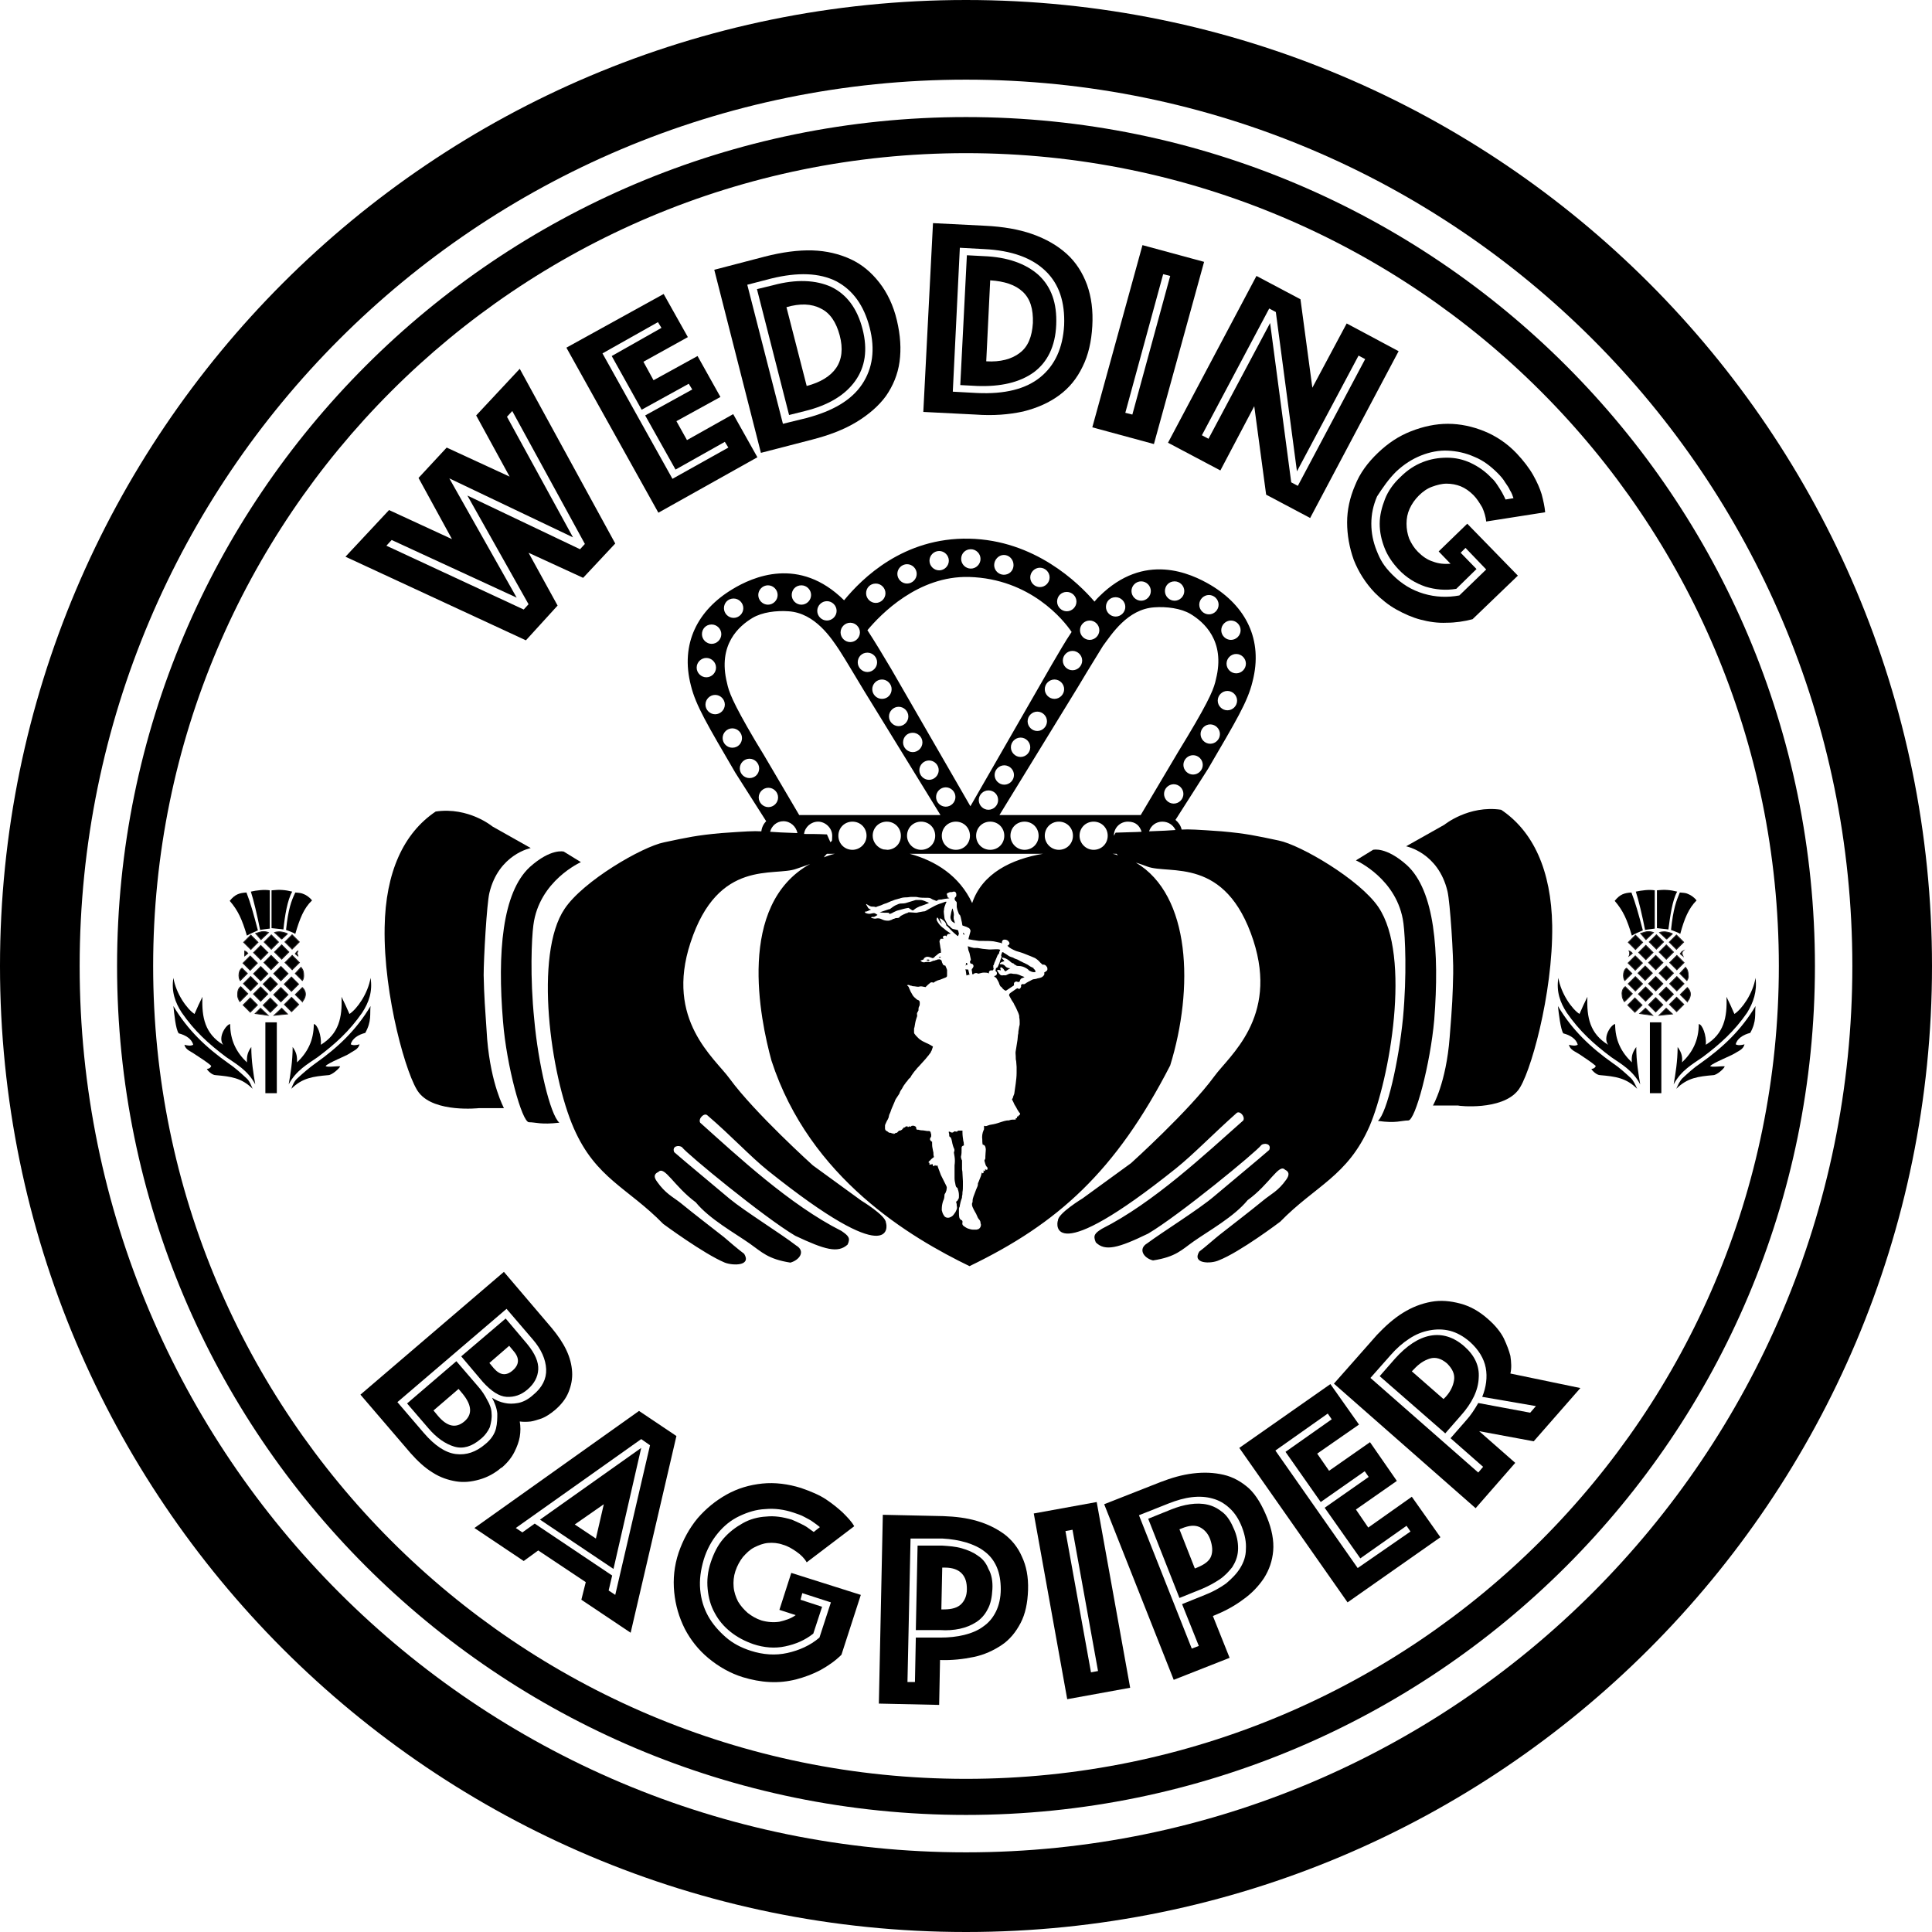 <?xml version="1.0" encoding="UTF-8"?>
<svg id="Layer_1" xmlns="http://www.w3.org/2000/svg" version="1.1" viewBox="0 0 439 439">
  <!-- Generator: Adobe Illustrator 29.3.1, SVG Export Plug-In . SVG Version: 2.1.0 Build 151)  -->
  <defs>
    <style>
      .st0 {
        stroke-miterlimit: 10;
        stroke-width: .2px;
      }

      .st0, .st1 {
        stroke: #231f20;
      }

      .st1 {
        stroke-miterlimit: 10;
        stroke-width: .2px;
      }
    </style>
  </defs>
  <g id="Layer_11" data-name="Layer_1">
    <g>
      <path d="M352.7,210.3c-.2-12.5-4.3-21.4-11.6-26.3-7.4-1.1-12.9,3.4-12.9,3.4l-8.7,4.9s7.3,1.4,9.4,10.2c.6,2.5,1.4,14.9,1.3,18.7-.1,4.8-.2,7.2-.8,14.5-.8,10.4-3.8,15.5-3.8,15.5h5.7c0,.1,9.9,1.2,13.6-3.4,2.7-3.2,8-21.9,7.8-37.5h0Z"/>
      <path d="M319.7,196.6c-4.8-4.3-7.7-3.5-7.7-3.5l-3.9,2.4s9.5,4.2,10.8,14.3c.4,3.1.8,11.7-.1,21.5-1,10-3.6,21.5-5.7,23.4,4.2.6,5.3-.1,6.9-.1s5-12.8,5.9-22.9c1.2-15.5.1-29.3-6.2-35.1h0Z"/>
      <path d="M109.9,221.6c0-3.8.7-16.2,1.3-18.7,2.1-8.8,9.4-10.2,9.4-10.2l-8.7-4.9s-5.4-4.5-12.9-3.4c-7.3,4.9-11.4,13.8-11.6,26.3-.3,15.6,5.1,34.3,7.8,37.6,3.6,4.6,13.6,3.5,13.6,3.5h5.7c0-.1-2.9-5.2-3.8-15.6-.5-7.4-.7-9.8-.8-14.6h0Z"/>
      <path d="M121.2,210.2c1.3-10.1,10.8-14.3,10.8-14.3l-3.9-2.4s-2.9-.8-7.7,3.5c-6.3,5.8-7.4,19.5-6.1,35.1.8,10.1,4.3,22.9,5.9,22.9s2.7.6,6.9.1c-2.1-1.8-4.8-13.4-5.7-23.4-1-9.8-.6-18.5-.2-21.5h0Z"/>
      <path d="M213.3,217.6c.2,0,.4.1.5-.2-.2,0-.4,0-.5.2h0Z"/>
      <path d="M210.5,218.1c.2.2.5.3.7.1,0-.2-.4-.2-.7-.1Z"/>
      <path d="M209.1,204.5h-1c-.3.1-.7.2-1,.3-.4.1-.9.3-1.3.4-.4.1-.8.1-1.1.1s-.8.2-1.2.4-.8.5-1.2.8c-.1.1-.2.1-.3.1-.7.2-1.4.5-2.1.7h0c.6.1,1.1.1,1.7.1s.4.1.5.3c.3-.1.6-.2.9-.4.4-.2.8-.4,1.3-.5.7-.2,1.4-.4,2.1-.5,0,0,.1,0,.2.1.2.1.4.3.6.4.2.1.3.1.5-.1.1-.1.3-.2.4-.3.2-.1.5-.3.8-.4.1-.1.2-.1.3-.1.5-.2,1.1-.4,1.6-.6h0c.1,0,.1-.1.3-.1-.1,0-.1-.1-.1-.1-.6-.2-1.2-.6-1.9-.6h0Z"/>
      <path d="M218.8,211.9s0,.1,0,0c0,.2.1.3.1.4,0,0,.1,0,.2.1.1-.1.1-.2,0-.2l-.3-.3h0Z"/>
      <path d="M216.7,208.2c.1-.3,0-.6,0-.8-.1-.3-.1-.5-.2-.8,0-.1-.1-.1-.1-.2-.2.6-.3,1.1-.4,1.7-.1.4,0,.7.2,1.1h0c.2.3.5.4.8.6-.1-.4-.2-.7-.3-1v-.6h0Z"/>
      <path d="M313.2,206.1c-4.3-6.3-17.7-14.1-22.6-15.1-5.2-1.1-7.4-1.6-13-2.1-5.7-.4-7.3-.5-9.1-.4-.2-.9-.7-1.6-1.4-2.2l7.4-11.6c6.3-10.8,9-15.2,10.1-19.8,2.5-9.6-1.6-17.2-9.4-21.9-4.7-2.8-15.2-7.6-25.4,2.5-.4.4-.8.8-1.1,1.2-3.6-4.2-13.6-14-28.5-14.3s-24.3,9-28.4,14h0c-10.2-10.1-20.8-5.3-25.4-2.5-7.8,4.7-11.9,12.3-9.4,21.9,1.1,4.5,3.8,9,10.1,19.8l7,11c-.6.6-1,1.4-1.1,2.3-1.8-.1-3.4,0-9.1.4-5.6.5-7.8,1-13,2.1-5,1-18.4,8.8-22.6,15.1-7,10.3-3.2,37.9,2.1,49.9,5,11.4,12.3,13.5,20.3,21.7,0,0,9.2,6.8,14,8.8,1.8.7,6.1.8,4.4-2-1.1-.8-3.7-3-4.6-3.8-3.3-2.6-6.6-5.1-9.9-7.8-1.8-1.4-3.4-2.1-5.3-4.8-.1-.2-1.3-1.5.3-2.2,1.4-1.5,3.5,3.2,8.5,6.9,3.1,3.8,8.9,7,12.3,9.4,2.7,1.9,4.1,3.5,9.2,4.3,2.1-.6,3.5-2.6,1.3-3.9-3.5-2.7-11.7-7.8-15.1-10.6-5.2-4.4-9.5-7.9-12.6-10.6-.6-1.4,1.1-1.7,1.8-1.1,1.1,1.5,18.6,15.9,25.7,20.1,6.8,3.2,9.7,4,11.9,2,.7-1.5.2-2-1.4-3.1-11.7-5.9-23.5-16.9-32.1-24.6-.5-.9.9-2.3,1.6-1.7,5.5,4.7,9.7,9.3,13.8,12.6,28.5,22.8,27.2,12.7,26.8,11.8,0-1.6-5.6-5-5.6-5l-11-8s-13.2-11.9-18.9-19.7c-3.4-4.7-14.7-13.3-8.9-30.9,6.3-19.3,19.1-14.9,24.1-16.8,1.4-.5,2.4-.8,3.1-1.1-16.8,9.3-11.4,35.2-8.8,44.7,8.7,26.8,31.8,40.3,45,46.7,20.1-9.7,33.2-21.5,45.6-45.6,5.4-17.5,4.7-38.7-7.8-46.1.7.2,1.5.5,2.6.9,5,1.9,17.8-2.5,24.1,16.8,5.7,17.6-5.5,26.2-8.9,30.9-5.7,7.8-18.9,19.7-18.9,19.7l-11,8s-5.6,3.4-5.6,5c-.4.9-1.7,11,26.8-11.8,4.1-3.3,8.4-7.8,13.8-12.6.7-.6,2,.8,1.5,1.7-8.7,7.7-20.4,18.7-32.1,24.6-1.6,1-2.1,1.5-1.4,3.1,2.1,2.1,5.1,1.3,11.9-2,7.1-4.2,24.6-18.6,25.7-20.1.7-.6,2.4-.3,1.8,1.1-3.1,2.7-7.4,6.2-12.6,10.6-3.4,2.9-11.6,8-15.1,10.6-2.2,1.3-.8,3.4,1.3,3.9,5.2-.8,6.5-2.4,9.2-4.3,3.4-2.4,9.2-5.6,12.3-9.4,5-3.6,7.1-8.4,8.5-6.9,1.5.7.4,2,.3,2.2-1.9,2.7-3.5,3.3-5.3,4.8-3.3,2.7-6.6,5.2-9.9,7.8-.9.7-3.5,3-4.6,3.8-1.7,2.8,2.6,2.8,4.4,2,4.9-1.9,14-8.8,14-8.8,8-8.2,15.3-10.3,20.3-21.7,4.5-10.5,9.6-38.6,2-49.8h0ZM198.3,189.9c0-1.8,1.4-3.2,3.2-3.2s3.2,1.4,3.2,3.2-1.3,3.1-3,3.2c-.3,0-.7-.1-1-.1-1.4-.4-2.4-1.7-2.4-3.1h0ZM193.7,193.1c-1.8,0-3.2-1.4-3.2-3.2s1.4-3.2,3.2-3.2,3.2,1.4,3.2,3.2-1.5,3.2-3.2,3.2ZM237,194c-7.1,1.2-13.8,4.4-16.1,11.2-2.9-6.2-8.3-9.6-14.2-11.2h30.3ZM206.1,189.9c0-1.8,1.4-3.2,3.2-3.2s3.2,1.4,3.2,3.2-1.4,3.2-3.2,3.2-3.2-1.5-3.2-3.2ZM204.2,160.6c1.2,0,2.2,1,2.2,2.2s-1,2.2-2.2,2.2-2.2-1-2.2-2.2,1-2.2,2.2-2.2ZM200.4,158.8c-1.2,0-2.2-1-2.2-2.2s1-2.2,2.2-2.2,2.2,1,2.2,2.2-.9,2.2-2.2,2.2ZM207.4,166.5c1.2,0,2.2,1,2.2,2.2s-1,2.2-2.2,2.2-2.2-1-2.2-2.2.9-2.2,2.2-2.2ZM211.1,172.8c1.2,0,2.2,1,2.2,2.2s-1,2.2-2.2,2.2-2.2-1-2.2-2.2,1-2.2,2.2-2.2ZM214.9,178.9c1.2,0,2.2,1,2.2,2.2s-1,2.2-2.2,2.2-2.2-1-2.2-2.2,1-2.2,2.2-2.2ZM217.2,186.7c1.8,0,3.2,1.4,3.2,3.2s-1.4,3.2-3.2,3.2-3.2-1.4-3.2-3.2,1.4-3.2,3.2-3.2ZM237.9,163.9c0,1.2-1,2.2-2.2,2.2s-2.2-1-2.2-2.2,1-2.2,2.2-2.2,2.2,1,2.2,2.2ZM237.4,156.6c0-1.2,1-2.2,2.2-2.2s2.2,1,2.2,2.2-1,2.2-2.2,2.2-2.2-1-2.2-2.2ZM234.1,169.8c0,1.2-1,2.2-2.2,2.2s-2.2-1-2.2-2.2,1-2.2,2.2-2.2,2.2,1,2.2,2.2ZM230.4,176.1c0,1.2-1,2.2-2.2,2.2s-2.2-1-2.2-2.2,1-2.2,2.2-2.2,2.2,1,2.2,2.2ZM226.8,181.8c0,1.2-1,2.2-2.2,2.2s-2.2-1-2.2-2.2,1-2.2,2.2-2.2,2.2.9,2.2,2.2ZM225,186.7c1.8,0,3.2,1.4,3.2,3.2s-1.4,3.2-3.2,3.2-3.2-1.4-3.2-3.2,1.4-3.2,3.2-3.2ZM229.6,189.9c0-1.8,1.4-3.2,3.2-3.2s3.2,1.4,3.2,3.2-1.4,3.2-3.2,3.2-3.2-1.5-3.2-3.2ZM237.4,189.9c0-1.8,1.4-3.2,3.2-3.2s3.2,1.4,3.2,3.2-1.4,3.2-3.2,3.2-3.2-1.5-3.2-3.2ZM245.3,189.9c0-1.8,1.4-3.2,3.2-3.2s3.2,1.4,3.2,3.2-1.4,3.2-3.2,3.2-3.2-1.5-3.2-3.2ZM253.1,189.9c0-1.8,1.4-3.2,3.2-3.2s2.7,1,3.1,2.3c-1.6.1-3.6.1-5.9.2l-.4.7h0ZM267.1,188.6c-1.3.1-3,.2-6,.3.4-1.3,1.6-2.2,3-2.2s2.5.8,3,1.9h0ZM266.7,182.6c-1.2,0-2.2-1-2.2-2.2s1-2.2,2.2-2.2,2.2,1,2.2,2.2-1,2.2-2.2,2.2ZM271.1,176c-1.2,0-2.2-1-2.2-2.2s1-2.2,2.2-2.2,2.2,1,2.2,2.2-1,2.2-2.2,2.2ZM275,169c-1.2,0-2.2-1-2.2-2.2s1-2.2,2.2-2.2,2.2,1,2.2,2.2-1,2.2-2.2,2.2ZM283.1,150.8c0,1.2-1,2.2-2.2,2.2s-2.2-1-2.2-2.2,1-2.2,2.2-2.2,2.2,1,2.2,2.2ZM279.7,141c1.2,0,2.2,1,2.2,2.2s-1,2.2-2.2,2.2-2.2-1-2.2-2.2,1-2.2,2.2-2.2ZM278.9,157c1.2,0,2.2,1,2.2,2.2s-1,2.2-2.2,2.2-2.2-1-2.2-2.2,1-2.2,2.2-2.2ZM274.7,135.2c1.2,0,2.2,1,2.2,2.2s-1,2.2-2.2,2.2-2.2-1-2.2-2.2,1-2.2,2.2-2.2ZM266.9,132.1c1.2,0,2.2,1,2.2,2.2s-1,2.2-2.2,2.2-2.2-1-2.2-2.2.9-2.2,2.2-2.2ZM259.3,132.1c1.2,0,2.2,1,2.2,2.2s-1,2.2-2.2,2.2-2.2-1-2.2-2.2,1-2.2,2.2-2.2ZM253.5,135.7c1.2,0,2.2,1,2.2,2.2s-1,2.2-2.2,2.2-2.2-1-2.2-2.2.9-2.2,2.2-2.2ZM262.3,138c2.7-.2,6,.2,8.2,1.5,3,1.8,8,6.1,5.8,14.8-.4,1.9-1.1,4.1-6.5,13.1l-2,3.3-8.6,14.5h-32.1l17.9-29.2c2.8-4.7,3.9-6.4,5.6-9.2,2-2.7,5.6-8.4,11.7-8.8h0ZM247.6,141c1.2,0,2.2,1,2.2,2.2s-1,2.2-2.2,2.2-2.2-1-2.2-2.2,1-2.2,2.2-2.2ZM245.9,150.1c0,1.2-1,2.2-2.2,2.2s-2.2-1-2.2-2.2,1-2.2,2.2-2.2,2.2,1,2.2,2.2ZM242.4,134.5c1.2,0,2.2,1,2.2,2.2s-1,2.2-2.2,2.2-2.2-1-2.2-2.2.9-2.2,2.2-2.2ZM243.5,143.6c-1.5,2.2-2.9,4.7-4.5,7.4l-18.5,32.2-18-31.2c-1.9-3.2-3.7-6.2-5.4-8.8,3-3.6,11.5-12.4,23.1-12.1,13.9.4,21.5,9.8,23.3,12.5h0ZM236.3,129c1.2,0,2.2,1,2.2,2.2s-1,2.2-2.2,2.2-2.2-1-2.2-2.2,1-2.2,2.2-2.2ZM228.1,126.1c1.2,0,2.2,1,2.2,2.3s-1,2.2-2.2,2.2-2.2-1-2.2-2.2,1-2.3,2.2-2.3ZM220.6,124.8c1.2,0,2.2,1,2.2,2.2s-1,2.2-2.2,2.2-2.2-1-2.2-2.2.9-2.2,2.2-2.2ZM213.4,125.2c1.2,0,2.2,1,2.2,2.2s-1,2.2-2.2,2.2-2.2-1-2.2-2.2,1-2.2,2.2-2.2ZM206.1,128.2c1.2,0,2.2,1,2.2,2.2s-1,2.2-2.2,2.2-2.2-1-2.2-2.2,1-2.2,2.2-2.2ZM199,132.6c1.2,0,2.2,1,2.2,2.2s-1,2.2-2.2,2.2-2.2-1-2.2-2.2.9-2.2,2.2-2.2ZM197.1,148.3c1.2,0,2.2,1,2.2,2.2s-1,2.2-2.2,2.2-2.2-1-2.2-2.2.9-2.2,2.2-2.2ZM193.2,141.5c1.2,0,2.2,1,2.2,2.2s-1,2.2-2.2,2.2-2.2-1-2.2-2.2,1-2.2,2.2-2.2ZM187.9,136.6c1.2,0,2.2,1,2.2,2.2s-1,2.2-2.2,2.2-2.2-1-2.2-2.2,1-2.2,2.2-2.2ZM182.1,133c1.2,0,2.2,1,2.2,2.2s-1,2.2-2.2,2.2-2.2-1-2.2-2.2.9-2.2,2.2-2.2ZM174.5,133c1.2,0,2.2,1,2.2,2.2s-1,2.2-2.2,2.2-2.2-1-2.2-2.2,1-2.2,2.2-2.2ZM179.2,138.9c6,.4,9.7,6.1,11.5,8.8,1.8,2.8,2.8,4.6,5.6,9.2l17.4,28.3h-32.1l-8-13.6-2-3.3c-5.3-9-6-11.2-6.4-13.1-2.2-8.8,2.8-13,5.8-14.8,2.2-1.3,5.4-1.7,8.2-1.5h0ZM188.7,191.4l-.8-1.8c-2-.1-3.7-.1-5.2-.1.2-1.6,1.6-2.8,3.2-2.8s3.2,1.4,3.2,3.2-.2,1-.4,1.5h0ZM166.7,136c1.2,0,2.2,1,2.2,2.2s-1,2.2-2.2,2.2-2.2-1-2.2-2.2.9-2.2,2.2-2.2ZM161.7,141.9c1.2,0,2.2,1,2.2,2.2s-1,2.2-2.2,2.2-2.2-1-2.2-2.2.9-2.2,2.2-2.2ZM158.3,151.7c0-1.2,1-2.2,2.2-2.2s2.2,1,2.2,2.2-1,2.2-2.2,2.2-2.2-1-2.2-2.2ZM162.5,162.3c-1.2,0-2.2-1-2.2-2.2s1-2.2,2.2-2.2,2.2,1,2.2,2.2-1,2.2-2.2,2.2ZM166.4,169.9c-1.2,0-2.2-1-2.2-2.2s1-2.2,2.2-2.2,2.2,1,2.2,2.2-.9,2.2-2.2,2.2ZM170.3,176.8c-1.2,0-2.2-1-2.2-2.2s1-2.2,2.2-2.2,2.2,1,2.2,2.2-.9,2.2-2.2,2.2ZM172.4,181.2c0-1.2,1-2.2,2.2-2.2s2.2,1,2.2,2.2-1,2.2-2.2,2.2-2.2-1-2.2-2.2ZM178,186.6c1.6,0,2.9,1.2,3.2,2.7-3.1-.1-4.9-.2-6.2-.3.3-1.3,1.5-2.4,3-2.4ZM187.9,194h1.8c-.9.2-1.7.5-2.5.8.2-.3.4-.5.7-.8h0ZM237.5,220.9h-.2v.4c0,.1,0,.2-.1.3-.2.3-.5.5-.9.6h0c-.3.1-.6.1-.8.2-.1.1-.3,0-.5.1-.1,0-.3,0-.4.1-.3.1-.5.3-.8.4-.3.2-.6.3-.8.5-.2.1-.3.2-.6.1-.1,0-.4.1-.4.3h0c.1.4-.1.5-.2.7,0,0-.1.1-.2.1-.1,0-.2,0-.3-.1s-.2,0-.4.1c-.3.2-.7.5-1,.7-.2.1-.4.3-.5.4-.1.1-.1.3-.1.4.2.4.4.7.6,1.1.1.2.3.4.4.6.2.5.5.9.7,1.4.1.3.3.6.4.9.1.3.2.5.2.8v.2c.1.4.1.9.1,1.3s0,.4-.1.7c-.1.4-.1.8-.2,1.2,0,.3,0,.5-.1.8,0,.4-.1.8-.1,1.1-.1.6-.2,1.2-.3,1.9,0,.2-.1.4-.1.6-.1.4,0,.8,0,1.2s0,.8.1,1.1c0,.4.1.9.1,1.3v1.4c0,.8-.1,1.6-.2,2.4-.1.7-.2,1.4-.3,2.1,0,.3-.2.6-.3.9,0,.2-.1.4-.2.5-.1.1,0,.1,0,.2.1.2.2.4.3.6.2.6.6,1,.8,1.5.2.3.4.7.6.9.2.2.1.3-.1.5-.1.1-.2.1-.2.2s-.2.1-.3.1v.3c-.1.1-.2.1-.3.1v.3h-.3c-.3,0-.7,0-1,.1-.2.1-.4.1-.7.1-.7.1-1.4.4-2.1.6-.6.2-1.2.3-1.8.4-.2.1-.4.1-.6.2-.2.1-.4.1-.7,0v.6c0,.1,0,.3-.1.4-.3.7-.4,1.4-.3,2.1,0,.4,0,.8.1,1.2h0c.3,0,.5.2.6.5,0,.1.1.3.1.5,0,.6-.1,1.1-.1,1.7s0,.5-.2.8v.2c.1.4.2.7.3,1,.1.1.1.2.2.3.2.1.3.5.1.7,0,0-.1,0-.2,0-.1,0-.2-.1-.2-.2-.1.1,0,.3-.1.5-.2,0-.2-.1-.3-.2h0v.6h-.1c0,.1-.1.1-.1.1-.1,0-.1-.1-.2-.2-.1.3-.1.5-.2.8-.2.5-.4,1-.6,1.5-.1.1-.1.3-.1.5s-.1.3-.1.4c-.1.2-.2.5-.3.7-.2.5-.4,1.1-.6,1.6-.1.3-.2.6-.2,1s0,.3-.1.4c-.1.4,0,.8.2,1.2.1.1.1.3.2.4,0,.1.1.1.1.2.1.2.3.5.4.7.1.3.3.6.4.9.1.1.1.2.2.3.2.2.4.5.4.8s.1.3.1.5c0,.4-.2.8-.6,1-.1,0-.4.1-.4.1h-.8c-.3,0-.7-.1-1-.2-.4-.1-.8-.4-1.1-.6s-.4-.5-.3-.8v-.3c0-.1-.1-.1-.1-.2-.3-.1-.5-.3-.6-.6-.1-.4-.1-.9-.1-1.3v-.6c0-.2,0-.3.1-.5.1-.1.1-.3.1-.4.1-.5.2-1,.4-1.5.1-.2.1-.4.1-.6.1-.3.1-.6.1-.9.1-.5.1-1,.1-1.5v-1c0-.6-.1-1.2-.1-1.8s-.1-.6-.1-1v-.4h0v-1.4c0-.1,0-.2-.1-.3-.1-.3-.2-.6-.1-.9.1-.4.1-.9.1-1.3v-.5c0-.2.1-.4.4-.5h.1c0-.2.1-.2,0-.3,0-.2,0-.5-.1-.7-.1-.7-.2-1.3-.2-2v-.4h-1c-.1.2-.3.3-.6.2-.1-.1-.3,0-.4.1-.2.2-.5.2-.8,0-.1,0-.2-.1-.3-.1v.3c.1.2.1.5.1.8h0c.5.3.5.7.6,1.1,0,.1.1.3.1.5.1.4.2.8.4,1.2.1.2.1.5,0,.7s0,.3,0,.5.1.4.1.6c.1.6.1,1.3,0,2v2.9c0,.5.1,1,.2,1.4,0,.1,0,.2.1.4,0,.2.2.3.3.4.1,0,.1.1.1.2.2.5.3,1,.3,1.5s0,.6-.1.8c-.1.2-.2.3-.3.5h-.1c-.1.2-.2.2-.1.4s.1.5.1.7c.1.3.1.6-.1,1-.1.2-.2.5-.4.7-.2.3-.4.6-.8.8-.2.1-.4.2-.7.2s-.7-.1-.9-.5c-.3-.4-.4-.8-.5-1.2v-.3c0-.6.1-1.2.3-1.8.2-.4.3-.8.3-1.2s.1-.4.2-.6c0,0,.1-.1.1-.2.1-.2.2-.5.2-.8.1-.2,0-.5-.1-.7l-.3-.6-.9-1.8c-.2-.5-.4-1.1-.6-1.6-.1-.2-.1-.4-.2-.6-.1,0-.2.1-.3.1s-.2-.1-.2-.2c0,0-.1.1-.2.2q0,.1-.2.1c0-.1-.1-.1-.1-.2s-.1-.2-.1-.3c-.2.1-.7.1-.7.2v-.5c-.1,0-.2,0-.2-.1s0-.1.1-.2.2-.2.2-.2c0,0,.1,0,.1-.1.2-.2.4-.4.7-.6.1,0,.1-.1.1-.2-.1-.3-.1-.6-.1-.9-.1-.3-.1-.6-.2-1-.1-.4-.1-.9-.1-1.3v-.2h-.1c-.4-.3-.5-.6-.2-1,.1-.1.1-.2.1-.4s0-.4-.1-.5c0-.1,0-.2-.1-.3,0-.1-.1-.2-.3-.2-.3,0-.6,0-1-.1s-.9,0-1.4-.2h-.2c-.2,0-.3-.1-.3-.3,0-.3-.1-.4-.3-.5-.1,0-.2-.1-.2-.1h-.5c-.2.1-.3.4-.5.1-.2.1-.3.2-.4.2,0,0-.1-.1-.1-.2-.1,0-.2.2-.3,0-.1,0-.2.3-.4.3h-.1c-.2,0-.1.4-.4.3v.2h0c-.2,0-.4.3-.7.2-.1.1-.2.2-.3.3-.1.1-.2.3-.4.2-.1,0-.1.1-.2.1-.1.1-.2.1-.3.2,0-.1-.1-.1-.1-.2h-.1c-.1.1-.2.1-.3,0s-.2-.1-.4-.1-.2-.1-.3-.1c-.1-.1-.2-.2-.4-.3-.1,0-.1-.1-.2-.1-.1-.1-.2-.3-.2-.5v-.6c0-.2.1-.4.2-.6.1-.3.3-.6.4-.8.1-.1.1-.3.2-.4.1-.3.1-.7.3-1,.2-.4.3-.9.5-1.3.2-.5.4-.9.6-1.4.1-.4.4-.8.6-1.1.1-.2.3-.4.4-.6,0-.1.1-.1.1-.2.1-.4.4-.8.6-1.1.1-.2.2-.4.4-.7.1-.1.2-.3.3-.4.1-.2.2-.3.4-.5.2-.3.4-.6.7-.8.1-.1.2-.3.3-.5.3-.4.6-.9,1-1.3.2-.3.4-.5.7-.8s.6-.7.9-1c.4-.4.8-.9,1.2-1.4.1-.1.2-.2.3-.4.1-.1.2-.2.3-.4s.1-.3.2-.4c.1-.3.2-.6.3-.9h0c-.5-.3-1-.6-1.5-.8-.4-.2-.9-.4-1.3-.7-.2-.1-.4-.3-.5-.4l-.3-.3c-.2-.2-.4-.4-.6-.7-.1-.1-.1-.3-.1-.4v-.6c0-.2,0-.3.1-.5.1-.6.2-1.3.4-1.9.1-.2.1-.4.2-.6v-.3c-.1-.3,0-.5.2-.8,0-.1.1-.1.1-.2,0-.4,0-.7.2-1,.1-.2.1-.5.1-.7,0-.4-.1-.6-.5-.7-.2-.1-.3-.2-.5-.4-.4-.3-.6-.6-.8-1-.2-.3-.4-.7-.5-1-.1-.2-.2-.4-.2-.5-.1-.1-.1-.2-.3-.3,0,0,0-.1-.1-.1.1-.1.3-.1.4-.1.2.1.5.2.7.2.1.1.3.1.5.1s.5.1.7.1h.4c.3-.1.6-.1,1,0,.2,0,.4.1.5.1.4-.4.7-.7,1.1-1,.1-.1.3-.1.4-.1s.2.1.3.1c.2-.1.4-.3.7-.4.3-.2.7-.2,1.1-.4.3-.1.7-.3,1-.4.2-.1.3-.2.3-.4v-1.3c0-.1-.1-.2-.1-.3-.1-.2-.2-.5-.3-.7-.3,0-.5-.1-.6-.4-.1-.2-.2-.4-.2-.6-.1-.3-.4-.5-.8-.4-.1,0-.2,0-.3.1-.1,0-.3.1-.4.1-.1.1-.3.1-.4.1-.2.1-.3.1-.5.2-.1.1-.3.1-.4.1-.3-.1-.6,0-.9,0-.3.1-.6.1-.9-.1-.1-.1-.2-.1-.2-.3.1,0,.3,0,.4-.1.1,0,.2-.1.4-.2-.1,0-.1-.1-.1-.1.2-.2.5-.4.8-.4s.6.1.9.2c.3.2.6.1.8-.2l.2-.2c.2-.1.4-.3.5-.4.1-.1.2-.1.3-.2.1-.1.2-.1.4-.1v-.3c0-.2,0-.5-.1-.8h0c-.1-.5-.1-.9-.2-1.3-.1-.3.1-.5.2-.7,0-.1.1-.1.2-.1h.5c-.2-.3-.2-.5,0-.6.1-.1.2-.1.4-.1s.2.1.3.2h0c0-.3.2-.6.5-.6s.3,0,.4-.1c-.2-.1-.4-.3-.6-.4-.3-.2-.6-.4-.9-.7-.1-.1-.3-.2-.4-.3-.5-.4-.9-.9-1.2-1.5-.1-.2-.1-.4,0-.6,0-.1.1-.1.1-.1.1,0,.1.1.1.1.1.1.2.2.2.4.2.2.3.5.5.7s.2.2.3.4h0c-.2-.4-.4-.9-.6-1.4h.2c.2.1.4.2.6.4.1,0,.1.1.1.1.3.2.5.5.6.9,0,.2.1.3.3.4.5.5,1,1.1,1.6,1.6.2.2.4.3.6.5.1.1.2.1.2.1.1-.2.1-.4.2-.5h0c-.1-.3-.1-.6-.2-.8,0,0-.1-.1-.2-.1-.3-.1-.6-.1-.9-.2-.1,0-.2-.1-.4-.2l-.6-.6h-.1c-.3-.3-.4-.7-.6-1-.1-.2-.3-.5-.3-.8s-.1-.6-.1-.8c0-.3-.1-.6,0-.9,0-.5.2-1,.4-1.5,0-.1.1-.2.1-.2,0-.1.1-.1.1-.2h-.3c-.3.1-.5.2-.8.3-.7.2-1.4.5-2.1.9-.6.3-1.1.6-1.6.9-.2.1-.3.1-.5.1-.4.1-.7.1-1.1.2-.1,0-.3.1-.4.1-.6,0-1.1-.1-1.6-.1s-.3,0-.4.1c-.2.1-.4.1-.6.2-.1.1-.3.1-.4.2-.1,0-.2.1-.2.1-.2.1-.5.2-.7.5-.2.2-.4.2-.6.2s-.3,0-.5.1c-.1.1-.3.1-.4.1-.1.2-.4.2-.6.3-.2.1-.4.1-.6.1-.5,0-.9-.1-1.3-.3-.4-.2-.8-.3-1.3-.2-.3.1-.6,0-1-.1-.1,0-.2-.1-.1-.2.2-.1.5,0,.7-.1s.4-.2.7-.4c-.3-.2-.6-.5-1-.4-.2,0-.4.1-.5.1-.4.1-.8,0-1.1-.1-.1,0-.2-.1-.3-.3.2-.1.3-.1.5-.1.1-.1.3-.1.4-.2s.3-.1.5-.2c-.1-.1-.2-.1-.4-.2-.2-.1-.3-.3-.4-.5-.1-.2-.2-.3-.3-.5,0-.1.1-.1.2,0,.2.1.3.2.5.3s.4.2.6.2c.3,0,.6,0,.8.1.1,0,.3,0,.4-.1.3-.1.6-.2.9-.3.4-.2.9-.4,1.3-.5.3-.1.6-.3.9-.4.3-.1.6-.2.8-.3s.4-.1.7-.2c.1,0,.2-.1.4-.1.5-.2,1-.3,1.6-.3s.7-.1,1.1-.1h.9c.3,0,.5,0,.8.1.6.1,1.2.1,1.8.1s.8,0,1.1.2.6.3.9.4c.1,0,.1.1.2.1s.2,0,.3-.1c.2-.2.5-.2.8-.2s.4-.1.6-.1c.4-.1.9-.1,1.3-.2,0,0,0-.1-.1-.1-.2,0-.3-.1-.3-.3s-.1-.2-.1-.3c-.1-.3-.1-.4.2-.5.2-.1.4-.2.6-.2h.4c0-.1.4-.1.4-.1.1,0,.2,0,.3.1s.1.2.2.4v.3c0,.1,0,.2-.1.4h-.1c-.3.4-.2.7.1,1,.2.1.2.3.2.5v.8c.1.6.3,1.1.5,1.6,0,0,0,.1.1.1.2.1.2.4.3.6.1.3.1.6.2.9.1.3.1.7.2,1,.3.1.6.2.9.3.2.1.4.2.6.3.2.2.4.5.3.8-.1.4-.2.7-.3,1.1,0,.1-.1.2-.1.4s-.1.2-.1.2c.4.1.7.1,1.1.2.5.1.9.1,1.4.2h.8c.8,0,1.7,0,2.5.1.5.1.9.2,1.4.3.2,0,.3.1.5.2h0c-.1-.2,0-.3,0-.5.1-.3.3-.4.6-.4.4,0,.8.2,1,.6,0,.1.1.2.1.2-.1.3-.2.5-.5.6h-.1.1c.6.6,1.3.9,2,1.2.7.2,1.4.4,2.1.7.8.3,1.5.6,2.2.9.3.2.6.4.9.7.2.3.5.5.8.8.4-.1.7.1.9.4.2.2.2.4.2.6,0,.4-.3.5-.5.6h0ZM252.8,194h.9c.1.1.2.2.3.4-.3-.2-.7-.3-1.2-.4h0Z"/>
      <path d="M225.8,219.3c.1-.4.2-.7.4-1.1.2-.4.3-.8.5-1.2,0-.1.1-.1.1-.1.1-.1.2-.2.2-.3s.1-.3.1-.4c.1-.1.1-.3.2-.4-.2,0-.3-.1-.5-.1h-.7c-.6,0-1.2.1-1.8,0-.3,0-.7-.1-1-.1-.4-.1-.8-.1-1.2-.2h-.8c-.5-.1-.9-.2-1.4-.4h0c.1.5.1,1,.3,1.3,0,.1.1.2.1.3.1.5.2.9.3,1.4,0,.1,0,.2-.1.3s-.1.2-.1.3.1.2.1.3c.2.1.4.1.5.2,0,0,.1,0,.1.1.2.3.1.5-.1.8-.1.1-.2.2-.2.4s.1.4.1.7.1.2.1.3h.1c.3-.3.7-.4,1.1-.2.1.1.2,0,.3,0,.4-.1.7-.2,1.1-.2s.8,0,1.1.2v-.2c0-.2.1-.4.4-.5h.5c0-.1.1-.1.1-.2h0c.1-.1.1-.3,0-.4v-.6h0Z"/>
      <path d="M235,220.2h-.1c0-.2-.1-.3-.2-.3-.2-.1-.4-.2-.6-.3-.2-.1-.4-.3-.6-.4-.2-.1-.4-.2-.6-.3-.1-.1-.3-.1-.4-.2,0,0-.1,0-.2-.1-.3-.1-.6-.3-.8-.4-.1-.1-.2-.1-.4-.2-.3-.1-.6-.2-.9-.4-.3-.1-.7-.2-1-.4-.2-.1-.4-.3-.6-.4-.2-.1-.3-.2-.5-.3-.1-.1-.2-.2-.4-.1-.1.2-.1.4-.2.6v.2c.1.1.1.3,0,.4-.1.2-.1.4-.2.6-.1.4-.3.9-.5,1.3-.1.2-.1.3-.3.4-.1,0-.2.1-.2.2s-.1.3-.1.5l.2.2c.2.2.2.7-.2.9-.1,0-.2,0-.2.1-.1,0-.1.1,0,.2h.1c.2.1.3.3.4.4.2.4.5.8.6,1.3.1.1.1.2.2.4.2.1.4.3.5.5.2.2.4.4.7.5h.1c.6-.4,1.2-.8,1.8-1.2v-.4c0-.2.1-.3.3-.4.1-.1.3-.1.5,0,.4.1.5,0,.6-.4.1-.3.3-.4.6-.5.1,0,.2-.1.4-.2-.3-.1-.5-.2-.8-.3-.4-.2-.9-.4-1.4-.4s-.6-.1-.9-.1-.5.1-.7.2c-.2.1-.5.3-.8.2h-.2c-.4.1-.7,0-.9-.3-.2-.2-.3-.5-.5-.7,0,0,0-.1-.1-.1.3-.2.6-.1.9,0h0c0-.2-.1-.3-.1-.5s.1-.2.2-.2.2.1.2.1c.3.2.4.4.6.7,0,0,.1.1.2.1,0,0,.2-.1.3-.2.2-.2.5-.3.8-.5h-.3c-.4-.1-.7-.2-.9-.5-.2-.2-.5-.4-.8-.4h-.3c-.1,0-.1-.1-.1-.2.1-.1.2-.2.4-.3s.4-.1.6-.2c0-.1-.1-.2-.2-.3l-.3-.3c-.1-.1,0-.2.1-.2h.1c.5.1.9.3,1.3.6.3.2.6.6,1,.7h.1c.1.2.2.2.3.3,0,0,.1,0,.2.1.2.2.5.2.8.2s.8.1,1.2.3.8.4,1.1.8h.1c.3.2.7.3,1,.3h0c.1,0,.2,0,.3-.1,0-.3-.2-.4-.3-.6h0Z"/>
      <path d="M219.8,219.2h0c.1-.3-.1-.4-.3-.4,0,.2,0,.4-.1.6,0,0,.1,0,.1-.1s.3,0,.3-.1h0Z"/>
      <path d="M219.9,220.3c-.2,0-.4,0-.5-.1v.2c.1.3.1.7.2,1.2,0,.1.1,0,.2,0s.1-.1.1-.1h.4c-.1-.4-.2-.8-.3-1.2,0,.1,0,0,0,0h0Z"/>
    </g>
    <g>
      <path d="M219.5,0C98.3,0,0,98.3,0,219.5s98.3,219.5,219.5,219.5,219.5-98.3,219.5-219.5S340.7,0,219.5,0ZM219.5,420.9c-111.2,0-201.4-90.2-201.4-201.4S108.3,18.1,219.5,18.1s201.4,90.2,201.4,201.4-90.2,201.4-201.4,201.4h0Z"/>
      <path d="M111.7,321.2c0-1-.4-2.1-1-3.1-.5-1-1.2-2.1-2.1-3.1l-4.9-5.7-11.2,9.6,4.9,5.7c1.8,2.1,3.8,3.5,5.8,4.1s4,0,6-1.7c1-.8,1.7-1.8,2.1-2.7.3-1.1.5-2.1.4-3.1h0ZM105.5,323c-1.9,1.6-3.9,1.2-6-1.3l-1-1.2,5.7-4.9,1,1.2c2,2.5,2.2,4.6.3,6.2h0Z"/>
      <path d="M114,333.5c1.4-1.2,2.3-2.4,2.9-3.6s1-2.3,1.2-3.4c.2-1.2.2-2.4,0-3.5.8.1,1.6.1,2.5,0,.7-.1,1.6-.4,2.5-.7,1-.4,1.9-1,3-1.9,1.5-1.3,2.5-2.6,3.1-4.1s.9-3,.8-4.6-.5-3.2-1.3-4.9c-.8-1.7-1.9-3.3-3.3-5l-10.9-12.8-32.6,27.9,11.4,13.3c1.6,1.8,3.2,3.3,5,4.4,1.7,1.1,3.5,1.7,5.3,2s3.5.1,5.3-.4,3.5-1.4,5-2.7h0ZM103.6,330.4c-2.4-.3-4.8-1.9-7.3-4.8l-6-7,24.8-21.2,6,7c1.9,2.2,2.9,4.5,3,6.7s-.9,4.2-3,5.9c-1.1,1-2.3,1.6-3.4,1.8s-2.1.2-3,0c-1-.2-2-.6-2.9-1.2.6,1.1,1.1,2.4,1.2,3.6,0,1,0,2.2-.3,3.4s-1.1,2.5-2.5,3.6c-2,1.7-4.2,2.5-6.6,2.2h0Z"/>
      <path d="M115.1,317.4c1.7.1,3.3-.4,4.8-1.7,1.5-1.3,2.3-2.8,2.4-4.5s-.7-3.6-2.5-5.8l-4.9-5.8-10.1,8.6,4.9,5.8c1.9,2.1,3.7,3.3,5.4,3.4h0ZM115.7,305.8l1,1.2c1.4,1.6,1.3,3.1-.2,4.4s-2.9,1.1-4.3-.5l-1-1.2,4.5-3.9h0Z"/>
      <path d="M122.7,345.3l16.7,11.2,6.3-27.5-23,16.3ZM135.4,349.6l-4.8-3.2,6.6-4.6-1.8,7.8h0Z"/>
      <path d="M145.2,320.6l-37.4,26.6,11.2,7.5,3.3-2.4,10.8,7.2-1,4,11.2,7.5,10.4-44.7-8.5-5.7h0ZM139.8,362.4l-1.5-1,.8-3.4-17.6-11.8-2.8,2-1.5-1,28.5-20.2,2,1.4-7.9,34h0Z"/>
      <path d="M177.1,365.8l3.7,1.2c-1.1.8-2.4,1.2-3.7,1.5-1.3.2-2.7.1-4.1-.3-1.2-.4-2.2-1-3.1-1.7-.9-.8-1.6-1.6-2.2-2.6-.5-1-.9-2.1-1-3.3-.1-1.2,0-2.4.4-3.6s1-2.3,1.7-3.2c.8-.9,1.6-1.7,2.6-2.2s2-.9,3.1-1,2.3,0,3.4.4c1.1.3,2.1.9,3.1,1.6s1.8,1.5,2.3,2.4l10.8-8.2c-.6-1.1-1.6-2.1-2.7-3.2-1-.9-2.2-1.9-3.7-2.9s-3.4-1.8-5.7-2.6c-2.9-.9-5.9-1.3-8.8-1s-5.6,1.1-8.1,2.5-4.7,3.2-6.6,5.4c-1.9,2.3-3.3,4.9-4.3,7.8-1,3-1.3,6-1,9s1.1,5.7,2.4,8.3c1.3,2.5,3.1,4.8,5.4,6.7,2.3,1.9,4.9,3.4,7.8,4.3,2,.6,4,1,6.1,1.1s4-.1,6-.6c1.9-.5,3.8-1.2,5.5-2.1,1.8-1,3.4-2.1,4.8-3.5l4.4-13.6-15.8-5-2.7,8.4h0ZM182.3,362l6.5,2.1-2.6,8c-2.1,1.8-4.6,2.9-7.3,3.5s-5.5.4-8.3-.5c-2.2-.7-4.1-1.7-5.7-3.1-1.6-1.4-3-3-4-4.8s-1.6-3.8-1.8-6,.1-4.4.8-6.8c.7-2.3,1.8-4.3,3.2-6s3-3,4.9-3.9,3.8-1.5,5.9-1.6c2.1-.2,4.3.1,6.4.8.9.3,1.8.6,2.5,1s1.4.7,1.9,1.1c.6.4,1.1.8,1.6,1.2l-1.4,1.1c-.4-.3-.9-.6-1.4-1-.4-.3-1-.6-1.6-.9s-1.3-.6-2-.9c-2-.6-3.9-.9-5.8-.7-1.9.1-3.7.6-5.3,1.5s-3.1,2-4.4,3.5c-1.3,1.5-2.2,3.3-2.9,5.4s-.9,4.1-.7,6.1.7,3.8,1.6,5.4c.9,1.7,2.1,3.1,3.6,4.3,1.5,1.2,3.2,2.1,5.2,2.8,2.4.8,4.9,1,7.2.5,2.4-.5,4.5-1.4,6.4-2.9l2-6.1-4.9-1.6.4-1.5h0Z"/>
      <path d="M222.2,353.5c-1.1-.8-2.3-1.3-3.7-1.7-1.4-.4-2.9-.5-4.4-.6h-5.6c0-.1-.4,19.2-.4,19.2h5.6c1.5.1,3,0,4.4-.3s2.6-.8,3.7-1.5,2-1.7,2.6-2.9c.7-1.2,1-2.8,1.1-4.6s-.2-3.4-.9-4.6c-.5-1.3-1.3-2.3-2.4-3h0ZM218.4,364.5c-.8.8-2.1,1.2-3.9,1.2h-.6l.2-9.5h.6c1.8,0,3.1.5,3.9,1.4.8.9,1.1,2,1.1,3.5s-.5,2.6-1.3,3.4h0Z"/>
      <path d="M228.2,348.6c-1.8-1.3-3.8-2.3-6.2-3s-4.9-1-7.7-1.1l-13.7-.3-.9,42.9,13.7.3.2-10.2c2.7.1,5.3-.2,7.7-.7s4.5-1.5,6.3-2.7,3.2-2.9,4.3-5,1.6-4.6,1.7-7.5c.1-3-.4-5.5-1.4-7.6-.9-2.1-2.3-3.8-4-5.1h0ZM226.3,366.2c-.7,1.4-1.6,2.5-2.9,3.4-1.2.9-2.7,1.5-4.3,1.9s-3.5.6-5.4.6h-5.6c0-.1-.2,10.1-.2,10.1h-1.7l.7-32.6h7.3c1.9.1,3.7.4,5.4.9,1.6.5,3.1,1.2,4.2,2.1,1.2.9,2.1,2.1,2.7,3.5s.9,3.1.9,5-.4,3.7-1.1,5.1h0Z"/>
      <path d="M234.9,343.9l7.6,42.2,14.3-2.6-7.6-42.2-14.3,2.6h0ZM247.9,380l-5.8-32.1,1.6-.3,5.8,32.1-1.6.3h0Z"/>
      <path d="M277.9,343.7c-1.1-.9-2.2-1.5-3.5-1.8s-2.6-.3-4-.1c-1.4.2-2.8.6-4.3,1.2l-5.2,2.1,7.1,18,5.2-2.1c1.4-.6,2.7-1.3,3.9-2.1,1.2-.8,2.1-1.8,2.9-2.8.7-1.1,1.2-2.3,1.3-3.7.1-1.4-.1-3-.8-4.7s-1.5-3.1-2.6-4h0ZM275.2,353.6c-.4,1.1-1.5,1.9-3.2,2.6l-.5.2-3.5-8.9.5-.2c1.7-.7,3-.8,4.1-.3,1,.5,1.9,1.4,2.4,2.8.5,1.5.6,2.7.2,3.8h0Z"/>
      <path d="M283.8,338.2c-1.7-1.5-3.6-2.6-5.8-3.1s-4.4-.6-6.9-.3-4.9,1-7.5,2l-12.7,5,15.8,39.9,12.7-5-3.8-9.5c2.5-1,4.8-2.2,6.8-3.7,2-1.4,3.6-3.1,4.8-4.9,1.2-1.9,1.9-3.9,2.1-6.2.2-2.3-.3-4.9-1.4-7.6s-2.4-5-4.1-6.6h0ZM281.8,356.3c-.8,1.3-1.9,2.4-3.2,3.5-1.4,1-3,1.9-4.8,2.6l-5.2,2.1,3.8,9.5-1.6.6-12-30.3,6.8-2.7c1.8-.7,3.5-1.2,5.2-1.4,1.7-.2,3.3-.1,4.7.3,1.5.4,2.7,1.1,3.9,2.2s2.1,2.5,2.8,4.3c.7,1.8,1,3.5.9,5,0,1.6-.5,3-1.3,4.3h0Z"/>
      <path d="M310.9,347.1l-2.8-4.1,9.3-6.5-6.1-8.8-9.3,6.5-2.7-3.9,9.5-6.6-6.5-9.2-20.7,14.5,24.6,35.1,21.1-14.8-6.5-9.2-9.9,7h0ZM308.5,356.3l-18.7-26.7,11.9-8.4.9,1.3-10.5,7.4,8,11.4,10-7,.9,1.3-10,7,8.1,11.5,10.5-7.4.9,1.3-12,8.3h0Z"/>
      <path d="M343.2,308.1c-.3-1.2-.8-2.5-1.5-4-.7-1.4-1.9-2.9-3.5-4.3-2-1.8-4.1-3-6.4-3.6s-4.4-.8-6.6-.4-4.3,1.2-6.4,2.5-4,3-5.9,5l-9.8,11.1,32.2,28.3,9-10.3-8.2-7.2,12.4,2.3,10.6-12.1-15.9-3.3c.3-1.2.2-2.6,0-4h0ZM349,319.5l-1.3,1.5-11.8-2.2c-.8,1.4-1.7,2.8-2.8,4l-3.5,4,7.4,6.5-1.1,1.3-24.5-21.5,4.6-5.2c1.3-1.5,2.8-2.8,4.2-3.7,1.5-1,3-1.6,4.6-1.9s3.1-.3,4.7.1c1.5.4,3,1.2,4.5,2.5,2,1.8,3.2,3.8,3.6,5.9s.1,4.4-.8,6.6l12.2,2.1h0Z"/>
      <path d="M332.7,305.9c-2.4-2.1-5-2.9-7.7-2.4s-5.4,2.3-8,5.2l-3.5,4,14.9,13,3.5-4c2.6-2.9,4-5.8,4.1-8.6.2-2.7-.9-5.1-3.3-7.2h0ZM330.4,313.6c-.2,1.3-.8,2.6-1.9,3.8l-.5.5-7.2-6.3.5-.5c1.1-1.2,2.3-2,3.6-2.4,1.3-.4,2.6,0,3.9,1.1,1.3,1.3,1.8,2.5,1.6,3.8h0Z"/>
      <path d="M126.7,137.6l-6.6-12,12.4,5.7,7.3-7.8-21.7-39.7-9.9,10.6,7.6,13.9-14.3-6.6-6.4,6.9,7.6,13.9-14.3-6.6-9.9,10.6,41,19,7.2-7.9h0ZM87.8,124l1.2-1.3,28.4,13.1-15.3-27.1,28.1,13.4-15-27.4,1.2-1.3,16.5,30.2-1.1,1.2-25.6-12.2,13.9,24.7-1.1,1.2-31.2-14.5h0Z"/>
      <path d="M172.1,103.9l-5.5-9.8-10.5,5.9-2.4-4.3,10-5.5-5.2-9.3-10,5.5-2.3-4.2,10.1-5.6-5.5-9.8-22.1,12.2,20.9,37.5,22.5-12.6h0ZM149.5,73.2l.8,1.3-11.3,6.4,6.8,12.2,10.7-5.9.8,1.3-10.7,5.9,6.9,12.3,11.2-6.3.8,1.3-12.7,7.1-15.9-28.5,12.6-7.1h0Z"/>
      <path d="M182.9,93.4c5.3-1.3,9.1-3.6,11.4-6.8,2.3-3.2,2.9-7.1,1.7-11.8-1.2-4.7-3.6-7.9-7.1-9.6-3.5-1.6-8-1.8-13.2-.4l-3.7.9,7.3,28.6,3.6-.9h0ZM186.5,70.1c2.1,1,3.5,3.1,4.3,6.1s.5,5.5-.8,7.4-3.6,3.3-6.7,4.1l-4.6-17.9c3.1-.9,5.7-.8,7.8.3h0Z"/>
      <path d="M184.5,99.9c3.9-1,7.3-2.3,10.1-4s5.1-3.7,6.7-5.9c1.6-2.3,2.7-4.9,3.1-7.8s.2-6-.6-9.4-2.2-6.3-4-8.6-3.9-4.1-6.5-5.3-5.5-1.9-8.7-2-6.9.4-10.8,1.4l-11.5,3,10.6,41.6,11.6-3h0ZM175.2,63.3c6.1-1.5,11-1.3,14.8.6,3.8,2,6.3,5.5,7.6,10.5s.7,9.3-1.7,12.9-6.6,6.1-12.7,7.7l-5.3,1.3-8.1-31.6,5.4-1.4h0Z"/>
      <path d="M232.5,93.5c3.2-.8,5.9-2,8.2-3.7s4-3.8,5.3-6.5c1.3-2.6,2-5.7,2.2-9.2s-.2-6.6-1.2-9.4c-1-2.7-2.5-5.1-4.6-7s-4.7-3.4-7.8-4.5-6.7-1.7-10.7-1.9l-11.9-.6-2.2,42.9,11.9.6c4,.3,7.6,0,10.8-.7ZM218.1,56.3l5.5.3c6.3.3,10.9,2,14,5s4.4,7.1,4.2,12.3c-.3,5.2-2.1,9.1-5.4,11.8s-8.1,3.9-14.4,3.6l-5.5-.3,1.6-32.7h0Z"/>
      <path d="M234.9,84.6c3.1-2.3,4.9-5.9,5.1-10.8.2-4.9-1.1-8.6-4-11.3-2.9-2.6-7.1-4.1-12.5-4.3l-3.8-.2-1.5,29.5,3.8.2c5.4.2,9.7-.8,12.9-3.1ZM225,63.7c3.2.2,5.7,1,7.4,2.6,1.7,1.6,2.4,3.9,2.3,7.1-.2,3.1-1.1,5.4-3,6.8-1.8,1.4-4.4,2.1-7.6,1.9l.9-18.4h0Z"/>
      <path d="M262.2,100.9l11.4-41.4-14-3.8-11.4,41.4s14,3.8,14,3.8ZM264.3,62.3l1.6.4-8.6,31.5-1.6-.4,8.6-31.5h0Z"/>
      <path d="M277.3,106.9l7.7-14.6,2.7,20.1,10,5.3,20.1-37.9-11.8-6.3-7.8,14.6-2.7-20.1-10-5.3-20.1,37.9,11.9,6.3h0ZM288.4,70.1l1.5.8,4.8,36.2,14-26.3,1.5.8-15.3,28.8-1.5-.8-4.8-36.2-14,26.3-1.5-.8s15.3-28.8,15.3-28.8Z"/>
      <path d="M307.9,110.3c-1.2,2.8-1.8,5.6-1.8,8.4s.5,5.7,1.5,8.5c1.1,2.8,2.7,5.3,4.8,7.5,1.5,1.5,3.1,2.8,4.9,3.8s3.6,1.8,5.5,2.3,3.9.8,5.9.7c2,0,4-.3,5.9-.8l10.3-9.9-11.5-11.8-6.5,6.3,2.7,2.8c-1.4.1-2.7,0-4-.5-1.3-.4-2.4-1.2-3.4-2.2-.9-.9-1.5-1.9-2-3-.4-1.1-.6-2.2-.6-3.4s.2-2.3.7-3.4,1.2-2.1,2.1-3,1.9-1.6,3-2,2.2-.7,3.3-.7,2.2.2,3.2.6,2,1.1,2.9,2c.8.8,1.4,1.8,2,2.8.5,1.1.8,2.2.9,3.2l13.4-2.1c-.1-1.2-.4-2.6-.8-4.1-.4-1.3-1-2.7-1.9-4.3-.9-1.6-2.2-3.3-3.8-5-2.1-2.2-4.6-3.9-7.3-5-2.7-1.1-5.5-1.7-8.3-1.7s-5.6.6-8.4,1.7-5.2,2.7-7.5,4.9c-2.3,2.2-4.1,4.6-5.2,7.4h0ZM317.2,107.2c1.8-1.7,3.7-2.9,5.7-3.7,2-.8,4.1-1.2,6.1-1.1s4,.5,6,1.4c2,.8,3.7,2.1,5.3,3.7.7.7,1.3,1.4,1.7,2.1.5.7.9,1.3,1.1,1.8.4.6.6,1.2.8,1.8l-1.8.3c-.2-.5-.5-1-.8-1.6-.3-.5-.6-1-1-1.6s-.8-1.2-1.4-1.7c-1.4-1.5-3-2.6-4.7-3.4s-3.5-1.2-5.4-1.2-3.7.3-5.5,1-3.5,1.8-5.1,3.4c-1.6,1.5-2.8,3.2-3.5,5s-1.2,3.7-1.2,5.6.4,3.7,1.1,5.5,1.8,3.4,3.2,4.9c1.8,1.9,3.8,3.1,6.1,3.9,2.3.7,4.6.9,7,.5l4.6-4.5-3.6-3.7,1.1-1.1,4.7,4.9-6.1,5.9c-2.7.5-5.4.4-8.1-.4-2.7-.8-5-2.2-7.1-4.3s-2.8-3.5-3.6-5.5c-.8-2-1.2-4-1.2-6.1s.4-4.1,1.3-6.2c1.3-2,2.6-3.9,4.3-5.6h0Z"/>
    </g>
    <g>
      <path d="M39.4,222.2c.6,3.6,3.1,7.1,4.8,8.2.6-1.4,1.2-2.7,1.8-3.9-.2,4.7.6,8.4,4.7,10.9-1.3-1.8.8-4.7,1.6-4.7,0,3.7,1.4,6.4,3.8,8.7,0-1.2,0-2.1,1-3.5,0,3.2.5,6.2.9,8.5-1.7-3.2-4.3-4.6-6.6-6.2-4-3-7.2-5.9-10.1-10.1-1.5-2.3-2.4-4.8-1.9-7.9h0Z"/>
      <path d="M39.4,228.6c3.2,5.4,7.4,9.4,12.5,13,1.5,1,2.8,2.2,4.1,3.4.7.6,1,1.5,1.4,2.4-2.5-2.5-5-2.8-8.4-3.1-.8,0-1.8-1-2-1.4.7-.1.9-.4,1-.7-.8-.8-2.9-2.1-3.8-2.7-.8-.6-2-.9-2.3-2.1.8.2,1.4.3,2,0-.3-1.3-1.7-2.2-3.3-2.6-.7-1-1-4.4-1.2-6.2h0Z"/>
      <path d="M84.2,222.2c-.6,3.6-3.1,7.1-4.8,8.2-.6-1.4-1.2-2.7-1.8-3.9.2,4.7-.6,8.4-4.7,10.9.2-2.1-.8-4.7-1.6-4.7,0,3.7-1.4,6.4-3.8,8.7,0-1.2,0-2.1-1-3.5,0,3.2-.5,6.2-.9,8.5,1.7-3.2,4.3-4.6,6.6-6.2,4-3,7.2-5.9,10.1-10.1,1.5-2.3,2.4-4.8,1.9-7.9h0Z"/>
      <path d="M84.2,228.6c-3.2,5.4-7.4,9.4-12.5,13-1.4,1-2.8,2.2-4.1,3.4-.7.6-1.1,1.5-1.4,2.4,2.5-2.5,5-2.8,8.4-3.1.8,0,2.5-1.5,2.7-2-.7-.1-3.2.3-3.3-.1.8-.8,4.5-2.2,5.4-2.8.8-.6,2-.9,2.3-2.1-.8.2-1.4.3-2,0,.3-1.3,1.7-2.2,3.3-2.6,1.5-2.7,1-4.3,1.2-6.1h0Z"/>
      <path d="M60.3,232.3h2.6v16.1h-2.6v-16.1Z"/>
      <path d="M56.1,212.6c-1.1-3.7-2-5.7-3.9-7.9,1.2-1.5,2.2-1.8,3.8-1.9.9,2.3,1.6,4.8,2.6,8.6-.6.3-1.9.8-2.5,1.2h0Z"/>
      <path d="M67.1,212.2c-.5-.3-1.3-.6-2.1-.9.5-4.8,1.2-6.6,2.1-8.5,1.2.1,1.3.1,2,.4.3.1,1.2.6,1.8,1.4-1.9,1.8-2.8,4.2-3.8,7.6Z"/>
      <path d="M61.8,202.3c1.7-.2,3-.1,4.6.3-1.1,1.9-1.7,5.6-2,8.6-.5-.1-1.9-.2-2.7-.3v-8.6h0Z"/>
      <path d="M61.3,211c-.7.1-1.7.2-2.2.3-.6-3.1-1.5-6.9-2.1-8.7,1.3-.3,3-.5,4.3-.3v8.7Z"/>
      <rect class="st0" x="58.1" y="215.3" width="2.3" height="2.3" transform="translate(-135.7 105.3) rotate(-45)"/>
      <rect class="st0" x="55.9" y="212.9" width="2.3" height="2.3" transform="translate(-134.7 103.1) rotate(-45)"/>
      <rect class="st0" x="55.7" y="217.7" width="2.3" height="2.3" transform="translate(-138.1 104.3) rotate(-45)"/>
      <path class="st1" d="M54.6,222.8s-.3-.4-.3-1.1c0-1.4.7-1.7.7-1.7l1.2,1.2-1.6,1.6h0Z"/>
      <rect class="st0" x="60.5" y="212.9" width="2.3" height="2.3" transform="translate(-133.3 106.3) rotate(-45)"/>
      <rect class="st0" x="60.5" y="217.5" width="2.3" height="2.3" transform="translate(-136.6 107.7) rotate(-45)"/>
      <rect class="st0" x="58.1" y="220.1" width="2.3" height="2.3" transform="translate(-139.1 106.7) rotate(-45)"/>
      <rect class="st0" x="55.8" y="222.4" width="2.3" height="2.3" transform="translate(-141.4 105.7) rotate(-45)"/>
      <path class="st1" d="M54.5,227.6c-.3-.5-.5-1-.5-1.4,0-.6,0-1.5.7-2l1.6,1.6s-1.6,1.6-1.8,1.8h0Z"/>
      <rect class="st0" x="62.9" y="215.1" width="2.3" height="2.3" transform="translate(-134.2 108.7) rotate(-45)"/>
      <path class="st1" d="M59.3,213.5l-1.2-1.4s.4-.1,1-.3c1-.3,1.9.1,1.9.1l-1.7,1.6h0Z"/>
      <path class="st1" d="M64,213.4l-1.6-1.5s.7-.3,1.7-.1c1,.2,1.2.4,1.2.4l-1.3,1.2h0Z"/>
      <rect class="st0" x="65.2" y="212.9" width="2.3" height="2.3" transform="translate(-131.9 109.6) rotate(-45)"/>
      <rect class="st0" x="62.7" y="220" width="2.3" height="2.3" transform="translate(-137.7 110) rotate(-45)"/>
      <path class="st1" d="M68.7,222.8l-1.6-1.6,1.3-1.4c.5.6.6,1.1.6,1.9s-.3,1.1-.3,1.1Z"/>
      <rect class="st0" x="60.3" y="222.4" width="2.3" height="2.3" transform="translate(-140.1 109) rotate(-45)"/>
      <rect class="st0" x="58" y="224.7" width="2.3" height="2.3" transform="translate(-142.3 108) rotate(-45)"/>
      <rect class="st0" x="55.7" y="227.2" width="2.3" height="2.3" transform="translate(-144.8 107.1) rotate(-45)"/>
      <rect class="st0" x="65.3" y="217.5" width="2.3" height="2.3" transform="translate(-135.2 111.1) rotate(-45)"/>
      <rect class="st0" x="62.7" y="224.8" width="2.3" height="2.3" transform="translate(-141.1 111.4) rotate(-45)"/>
      <polygon class="st1" points="62.3 230.7 64 229.1 65.3 230.4 62.3 230.7"/>
      <rect class="st0" x="65.1" y="227.1" width="2.3" height="2.3" transform="translate(-142 113.7) rotate(-45)"/>
      <rect class="st0" x="60.3" y="227.2" width="2.3" height="2.3" transform="translate(-143.5 110.4) rotate(-45)"/>
      <polygon class="st1" points="58 230.3 59.2 229.1 60.9 230.7 58 230.3"/>
      <rect class="st0" x="65.1" y="222.4" width="2.3" height="2.3" transform="translate(-138.7 112.4) rotate(-45)"/>
      <path class="st1" d="M68.7,227.6l-1.6-1.6,1.6-1.6s.7.6.7,1.5-.7,1.7-.7,1.7h0Z"/>
      <path class="st1" d="M55.6,216.1c.3.1.4.2.7.5-.2.2-.4.4-.7.6v-1.1h0Z"/>
      <path class="st1" d="M67.7,216.1c-.2.1-.4.3-.6.6.3.4.4.3.6.5,0-.3-.2-.3-.2-.5,0-.3.2-.5.2-.6h0Z"/>
    </g>
    <g>
      <path d="M354.1,222.2c.6,3.6,3.1,7.1,4.8,8.2.6-1.4,1.2-2.7,1.8-3.9-.2,4.7.6,8.4,4.7,10.9-1.3-1.8.8-4.7,1.6-4.7,0,3.7,1.4,6.4,3.8,8.7-.1-1.2,0-2.1,1-3.5,0,3.2.5,6.2.9,8.5-1.7-3.2-4.3-4.6-6.6-6.2-4-3-7.2-5.9-10.1-10.1-1.5-2.3-2.4-4.8-1.9-7.9h0Z"/>
      <path d="M354,228.6c3.2,5.4,7.4,9.4,12.5,13,1.5,1,2.8,2.2,4.1,3.4.6.6,1,1.5,1.4,2.4-2.5-2.5-5-2.8-8.4-3.1-.8,0-1.8-1-2-1.4.7-.1.9-.4,1-.7-.9-.8-2.9-2.1-3.8-2.7-.9-.6-2-.9-2.3-2.1.8.2,1.4.3,2,0-.3-1.3-1.7-2.2-3.3-2.6-.6-1-1-4.4-1.2-6.2h0Z"/>
      <path d="M398.9,222.2c-.6,3.6-3.1,7.1-4.8,8.2-.6-1.4-1.2-2.7-1.8-3.9.2,4.7-.6,8.4-4.7,10.9.2-2.1-.8-4.7-1.6-4.7,0,3.7-1.4,6.4-3.8,8.7.1-1.2,0-2.1-1-3.5,0,3.2-.5,6.2-.9,8.5,1.7-3.2,4.3-4.6,6.6-6.2,4-3,7.2-5.9,10.1-10.1,1.4-2.3,2.3-4.8,1.9-7.9h0Z"/>
      <path d="M398.9,228.6c-3.2,5.4-7.4,9.4-12.5,13-1.5,1-2.8,2.2-4.1,3.4-.6.6-1,1.5-1.4,2.4,2.5-2.5,5-2.8,8.4-3.1.8,0,2.5-1.5,2.6-2-.7-.1-3.2.3-3.3-.1.9-.8,4.5-2.2,5.5-2.8.9-.6,2-.9,2.3-2.1-.8.2-1.4.3-2,0,.3-1.3,1.7-2.2,3.3-2.6,1.5-2.7,1-4.3,1.2-6.1h0Z"/>
      <path d="M374.9,232.3h2.6v16.1h-2.6v-16.1Z"/>
      <path d="M370.8,212.6c-1.1-3.7-2-5.7-3.9-7.9,1.2-1.5,2.2-1.8,3.8-1.9.9,2.3,1.6,4.8,2.6,8.6-.7.3-1.9.8-2.5,1.2h0Z"/>
      <path d="M381.8,212.2c-.5-.3-1.3-.6-2.1-.9.5-4.8,1.2-6.6,2-8.5,1.2.1,1.4.1,2,.4.3.1,1.2.6,1.8,1.4-1.8,1.8-2.8,4.2-3.7,7.6h0Z"/>
      <path d="M376.5,202.3c1.7-.2,3-.1,4.6.3-1.1,1.9-1.6,5.6-2,8.6-.5-.1-1.9-.2-2.6-.3v-8.6Z"/>
      <path d="M376,211c-.7.1-1.6.2-2.2.3-.6-3.1-1.5-6.9-2.1-8.7,1.4-.3,3-.5,4.3-.3v8.7h0Z"/>
      <rect class="st0" x="372.8" y="215.3" width="2.3" height="2.3" transform="translate(-43.5 327.8) rotate(-45)"/>
      <rect class="st0" x="370.5" y="213" width="2.3" height="2.3" transform="translate(-42.6 325.5) rotate(-45)"/>
      <rect class="st0" x="370.4" y="217.7" width="2.3" height="2.3" transform="translate(-45.9 326.8) rotate(-45)"/>
      <path class="st1" d="M369.2,222.8s-.3-.4-.3-1.1c0-1.4.7-1.7.7-1.7l1.2,1.2-1.6,1.6h0Z"/>
      <rect class="st0" x="375.2" y="212.9" width="2.3" height="2.3" transform="translate(-41.1 328.8) rotate(-45)"/>
      <rect class="st0" x="375.1" y="217.6" width="2.3" height="2.3" transform="translate(-44.5 330.1) rotate(-45)"/>
      <rect class="st0" x="372.7" y="220" width="2.3" height="2.3" transform="translate(-46.9 329.1) rotate(-45)"/>
      <rect class="st0" x="370.4" y="222.4" width="2.3" height="2.3" transform="translate(-49.2 328.2) rotate(-45)"/>
      <path class="st1" d="M369.1,227.6c-.3-.5-.5-1-.5-1.4-.1-.6,0-1.5.7-2l1.6,1.6s-1.5,1.6-1.8,1.8h0Z"/>
      <rect class="st0" x="377.5" y="215.2" width="2.3" height="2.3" transform="translate(-42.1 331.1) rotate(-45)"/>
      <path class="st1" d="M374,213.5l-1.2-1.4s.4-.1,1-.3c1-.3,1.9.1,1.9.1l-1.7,1.6h0Z"/>
      <path class="st1" d="M378.7,213.4l-1.6-1.5s.7-.3,1.7-.1,1.2.4,1.2.4l-1.3,1.2h0Z"/>
      <rect class="st0" x="379.8" y="212.9" width="2.3" height="2.3" transform="translate(-39.8 332.1) rotate(-45)"/>
      <rect class="st0" x="377.5" y="220" width="2.3" height="2.3" transform="translate(-45.5 332.5) rotate(-45)"/>
      <path class="st1" d="M383.3,222.8l-1.6-1.6,1.3-1.4c.5.6.6,1.1.6,1.9.1.6-.3,1.1-.3,1.1h0Z"/>
      <rect class="st0" x="375.1" y="222.4" width="2.3" height="2.3" transform="translate(-47.9 331.5) rotate(-45)"/>
      <rect class="st0" x="372.8" y="224.7" width="2.3" height="2.3" transform="translate(-50.2 330.6) rotate(-45)"/>
      <rect class="st0" x="370.3" y="227.3" width="2.3" height="2.3" transform="translate(-52.7 329.5) rotate(-45)"/>
      <rect class="st0" x="379.9" y="217.6" width="2.3" height="2.3" transform="translate(-43.1 333.5) rotate(-45)"/>
      <rect class="st0" x="377.5" y="224.8" width="2.3" height="2.3" transform="translate(-48.9 333.9) rotate(-45)"/>
      <polygon class="st1" points="377 230.7 378.6 229.1 380 230.4 377 230.7"/>
      <rect class="st0" x="379.8" y="227.1" width="2.3" height="2.3" transform="translate(-49.8 336.2) rotate(-45)"/>
      <rect class="st0" x="375.1" y="227.2" width="2.3" height="2.3" transform="translate(-51.3 332.9) rotate(-45)"/>
      <polygon class="st1" points="372.6 230.3 373.9 229.1 375.5 230.7 372.6 230.3"/>
      <rect class="st0" x="379.9" y="222.4" width="2.3" height="2.3" transform="translate(-46.5 334.9) rotate(-45)"/>
      <path class="st1" d="M383.4,227.6l-1.6-1.6,1.6-1.6s.7.6.7,1.5-.7,1.7-.7,1.7h0Z"/>
      <path class="st1" d="M370.2,216.1c.3.1.4.2.7.5-.2.2-.4.4-.7.6.1-.2.1-.4.1-.6s0-.3-.1-.5h0Z"/>
      <path class="st1" d="M382.4,216.1c-.2.1-.4.3-.6.6.3.4.4.3.6.5-.1-.3-.2-.3-.2-.5,0-.3.1-.5.2-.6h0Z"/>
    </g>
    <path d="M219.5,26.6C113,26.6,26.6,113,26.6,219.5s86.4,192.9,192.9,192.9,192.9-86.4,192.9-192.9S326,26.6,219.5,26.6ZM219.5,404.2c-102,0-184.7-82.7-184.7-184.7S117.5,34.8,219.5,34.8s184.7,82.7,184.7,184.7-82.7,184.7-184.7,184.7h0Z"/>
  </g>
</svg>